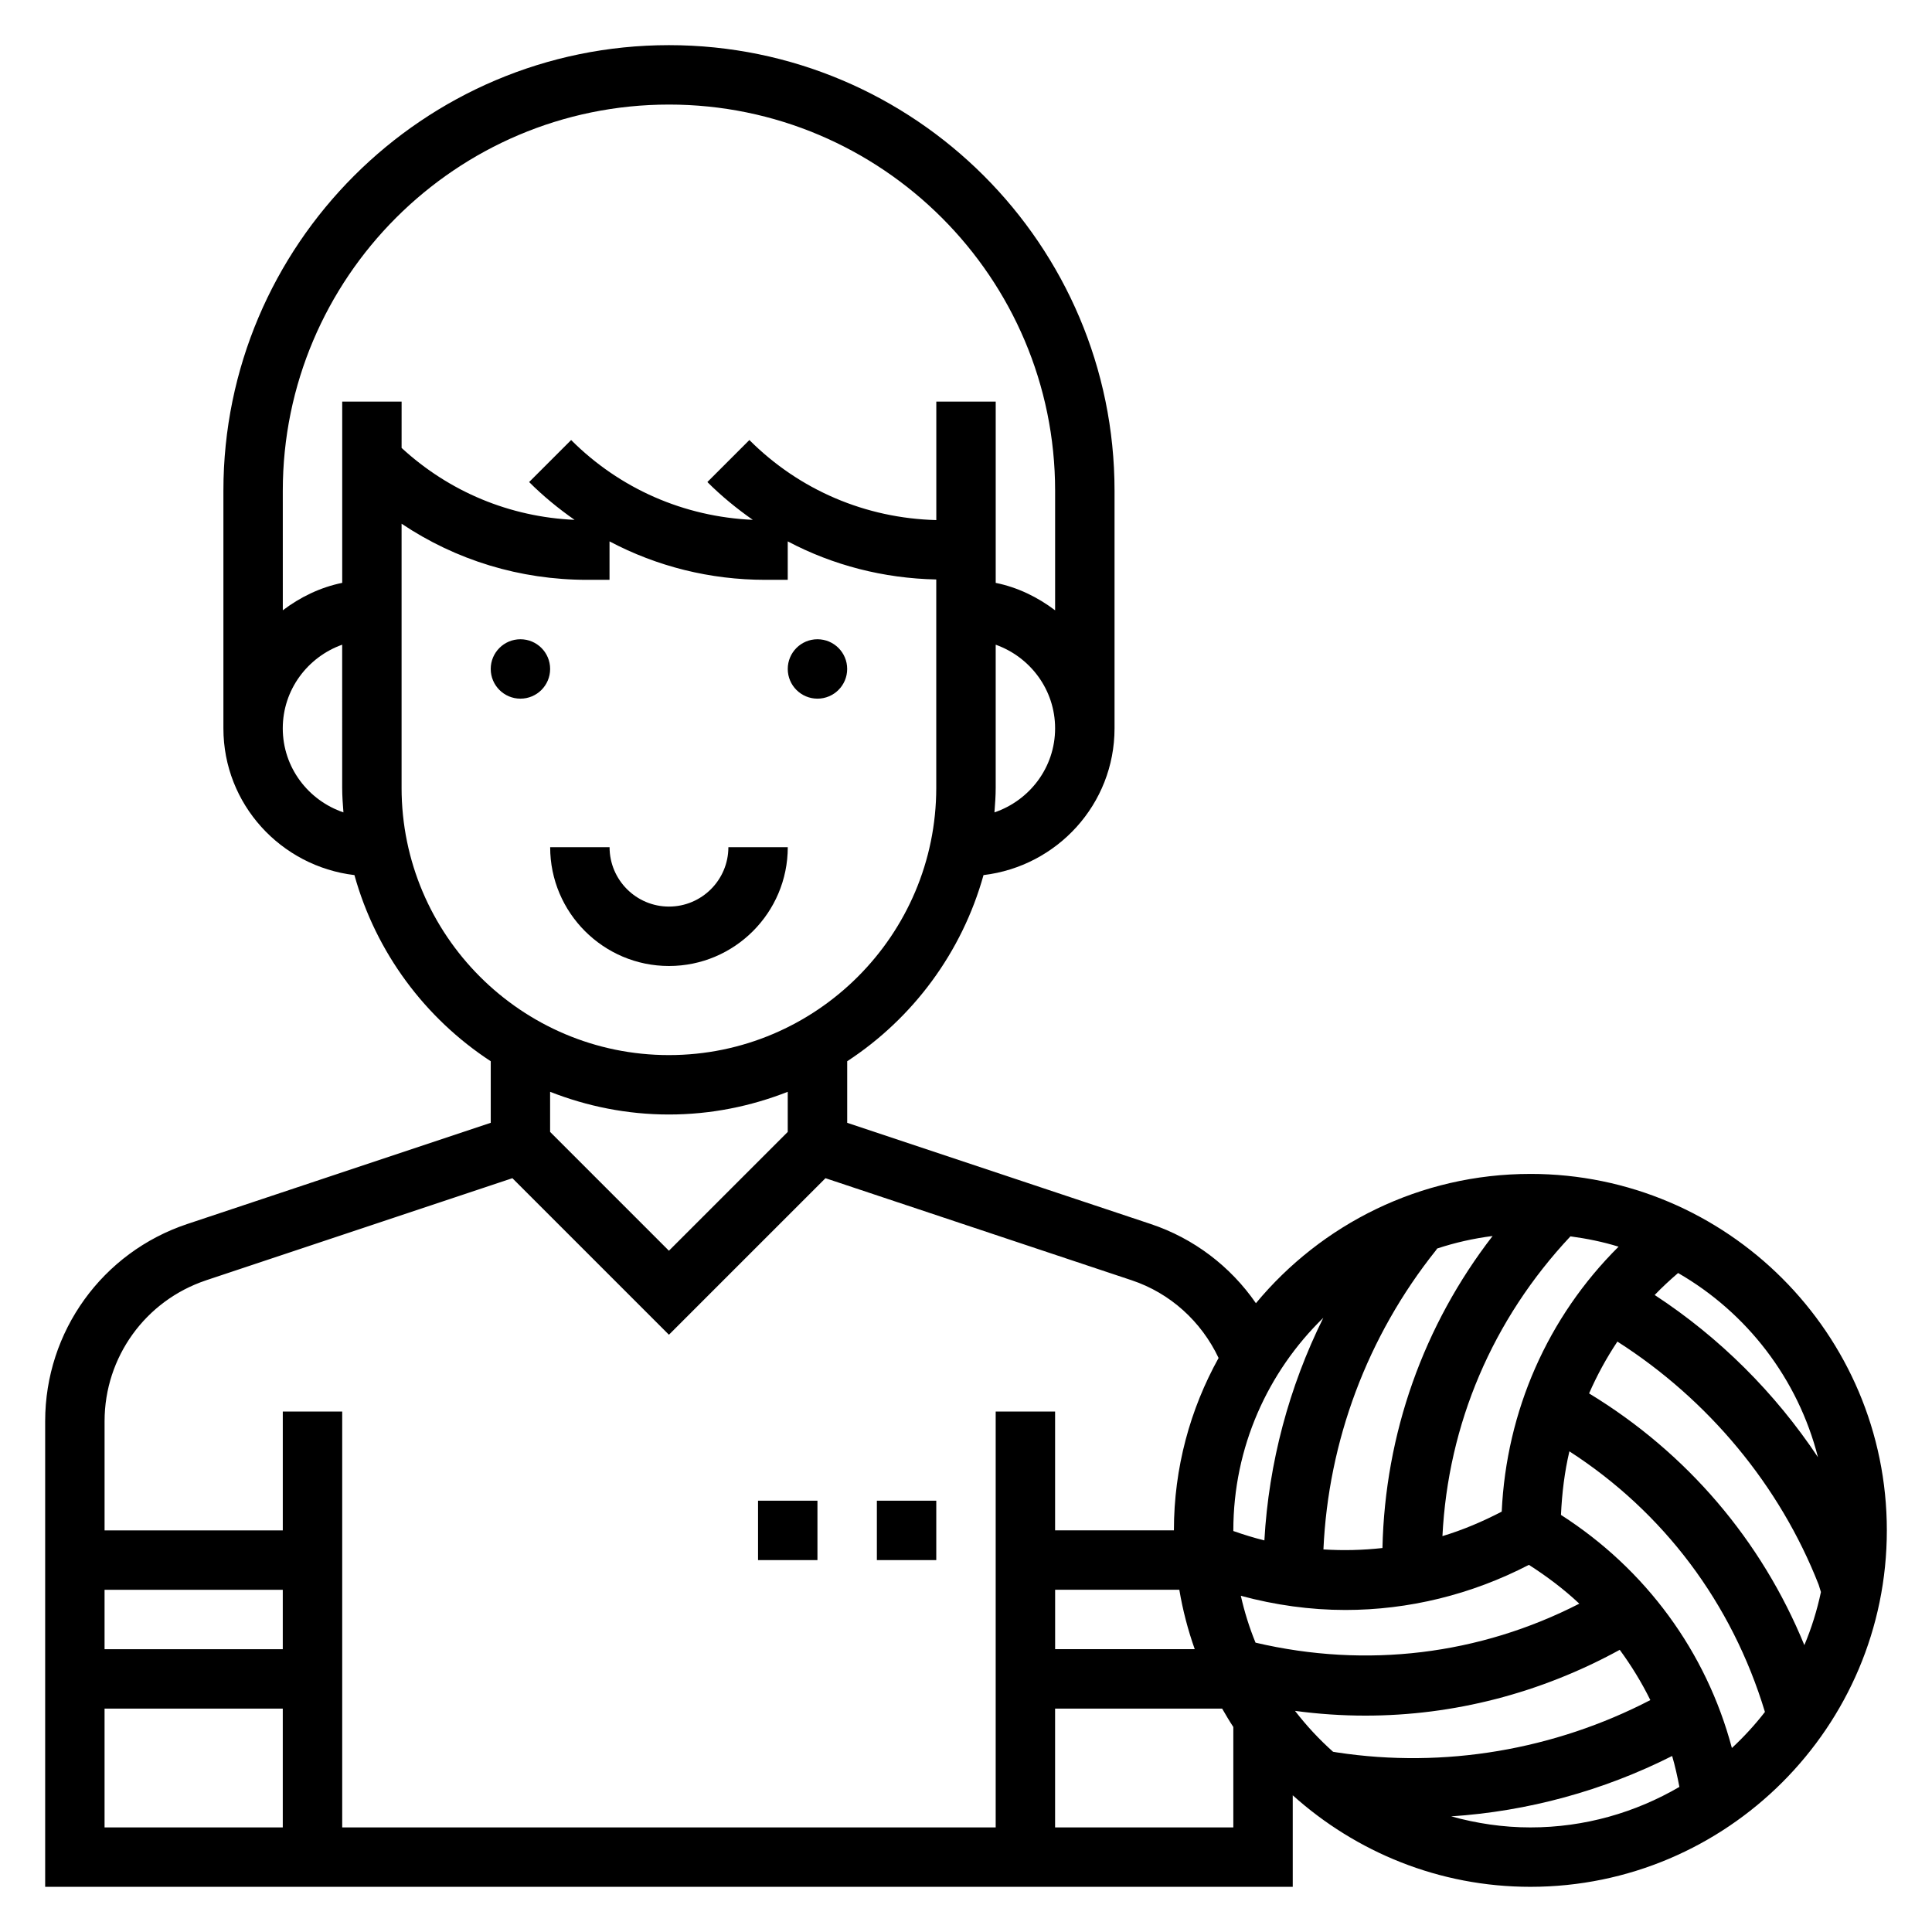 <?xml version="1.0" encoding="UTF-8"?>
<!-- Uploaded to: SVG Repo, www.svgrepo.com, Generator: SVG Repo Mixer Tools -->
<svg fill="#000000" width="800px" height="800px" version="1.1" viewBox="144 144 512 512" xmlns="http://www.w3.org/2000/svg">
 <g>
  <path d="m549.57 455.1c-29.23 0-55.395 13.352-72.738 34.266-6.738-9.762-16.484-17.199-27.922-21.004l-80.395-26.809v-16.312c17.398-11.375 30.418-28.836 36.125-49.332 19.496-2.324 34.723-18.773 34.723-38.887v-62.977c0-65.109-52.973-118.08-118.08-118.08s-118.08 52.973-118.08 118.08v62.977c0 20.113 15.223 36.566 34.723 38.887 5.699 20.508 18.727 37.957 36.125 49.332v16.312l-80.398 26.812c-22.543 7.5-37.684 28.512-37.684 52.262v123.4h330.62v-24.254c16.738 15.027 38.77 24.254 62.977 24.254 52.09 0 94.465-42.375 94.465-94.465s-42.375-94.465-94.465-94.465zm53.398 152.14c-6.793-25.543-22.867-47.398-45.297-61.773 0.262-5.731 0.945-11.375 2.234-16.848 24.93 16.098 43.059 40.133 51.82 69.062-2.652 3.426-5.586 6.613-8.758 9.559zm-104.58 1.18-1.109-0.18c-3.691-3.289-7.062-6.918-10.086-10.84 6.211 0.836 12.438 1.258 18.648 1.258 23.371 0 46.43-5.945 67.406-17.438 3.078 4.195 5.801 8.637 8.109 13.32-25.418 13.188-54.629 18.184-82.969 13.879zm-74.77-43.113h32.914c0.914 5.422 2.289 10.676 4.086 15.742h-37zm101.24-90.434c4.715-1.566 9.637-2.676 14.695-3.32-18.309 23.688-28.52 52.363-29.191 82.688-5.195 0.574-10.414 0.707-15.641 0.371 1.281-28.629 11.586-56.457 29.844-79.305zm17.113 69.723c-5.086 2.644-10.32 4.871-15.711 6.488 1.48-29.668 13.25-57.41 33.922-79.438 4.359 0.59 8.645 1.457 12.754 2.738-18.793 18.664-29.727 43.547-30.965 70.211zm-41.453 26.062c16.758 0 33.395-4.055 48.656-11.957 4.785 3.07 9.297 6.465 13.359 10.289-26.449 13.547-56.363 17.23-85.805 10.328-1.637-3.984-2.93-8.141-3.898-12.414 9.117 2.461 18.414 3.754 27.688 3.754zm64.605-57.387c2.094-4.785 4.59-9.375 7.504-13.738 24.152 15.422 43.066 38.195 53.34 64.441l0.598 1.93c-1.031 4.871-2.504 9.582-4.394 14.074-11.355-27.734-31.102-50.949-57.047-66.707zm60.656 16.91c-11.344-17.051-26.055-31.73-43.273-42.996 1.953-2.039 4.039-3.961 6.203-5.824 18.184 10.473 31.762 27.988 37.07 48.82zm-131.09-36.953c-9.102 18.359-14.461 38.438-15.617 58.992-2.762-0.676-5.504-1.535-8.219-2.481 0-0.062-0.008-0.117-0.008-0.18 0-22.074 9.16-42.02 23.844-56.332zm-87.152-133.94c0.168-2.164 0.332-4.324 0.332-6.527v-37.91c9.141 3.258 15.742 11.918 15.742 22.168 0 10.367-6.762 19.105-16.074 22.27zm-86.262-187.58c56.426 0 102.34 45.91 102.34 102.34v31.691c-4.598-3.481-9.895-6.086-15.742-7.273v-48.035h-15.742v31.395c-18.711-0.48-36.25-7.926-49.539-21.215l-11.133 11.133c3.738 3.738 7.793 7.047 12.043 10.02-18.184-0.812-35.188-8.195-48.145-21.152l-11.133 11.133c3.738 3.738 7.793 7.047 12.043 10.02-17.152-0.762-33.195-7.43-45.84-19.059l0.004-12.273h-15.742v48.027c-5.848 1.195-11.148 3.793-15.742 7.273l-0.004-31.684c0-56.426 45.91-102.34 102.34-102.34zm-102.34 165.31c0-10.25 6.606-18.91 15.742-22.168l0.004 37.91c0 2.203 0.164 4.359 0.332 6.527-9.316-3.164-16.078-11.902-16.078-22.27zm31.488 15.742v-69.973c14.43 9.672 31.387 14.871 49.145 14.871h5.961v-10.188c12.57 6.644 26.645 10.188 41.273 10.188h5.957v-10.188c12.02 6.352 25.426 9.801 39.359 10.094v55.195c0 39.062-31.789 70.848-70.848 70.848s-70.848-31.785-70.848-70.848zm70.848 86.594c11.117 0 21.711-2.18 31.488-6.016v10.629l-31.488 31.488-31.488-31.488v-10.629c9.777 3.836 20.375 6.016 31.488 6.016zm-122.65 43.934 81.168-27.055 41.484 41.484 41.484-41.484 81.168 27.055c10.203 3.41 18.43 10.902 23.012 20.586-7.523 13.555-11.84 29.117-11.84 45.688h-31.488v-31.488h-15.742v110.21l-173.18 0.004v-110.21h-15.746v31.488h-47.23v-28.938c0-16.965 10.816-31.969 26.914-37.336zm20.316 97.762h-47.23v-15.742h47.23zm-47.23 15.746h47.23v31.488h-47.23zm251.9 31.488v-31.488h44.273c0.953 1.645 1.914 3.289 2.961 4.871v26.617zm104.97-2.93c20.316-1.34 40.289-6.785 58.559-16.004 0.781 2.684 1.387 5.422 1.922 8.195-11.629 6.785-25.09 10.738-39.496 10.738-7.273 0-14.289-1.074-20.984-2.93z"/>
  <path d="m368.51 321.28c0 4.348-3.527 7.871-7.875 7.871-4.348 0-7.871-3.523-7.871-7.871s3.523-7.871 7.871-7.871c4.348 0 7.875 3.523 7.875 7.871"/>
  <path d="m289.79 321.28c0 4.348-3.523 7.871-7.871 7.871-4.348 0-7.871-3.523-7.871-7.871s3.523-7.871 7.871-7.871c4.348 0 7.871 3.523 7.871 7.871"/>
  <path d="m352.77 368.51h-15.742c0 8.684-7.062 15.742-15.742 15.742-8.684 0-15.742-7.062-15.742-15.742h-15.742c0 17.367 14.121 31.488 31.488 31.488 17.359 0 31.48-14.125 31.48-31.488z"/>
  <path d="m344.89 541.7h15.742v15.742h-15.742z"/>
  <path d="m376.38 541.7h15.742v15.742h-15.742z"/>
 </g>
</svg>